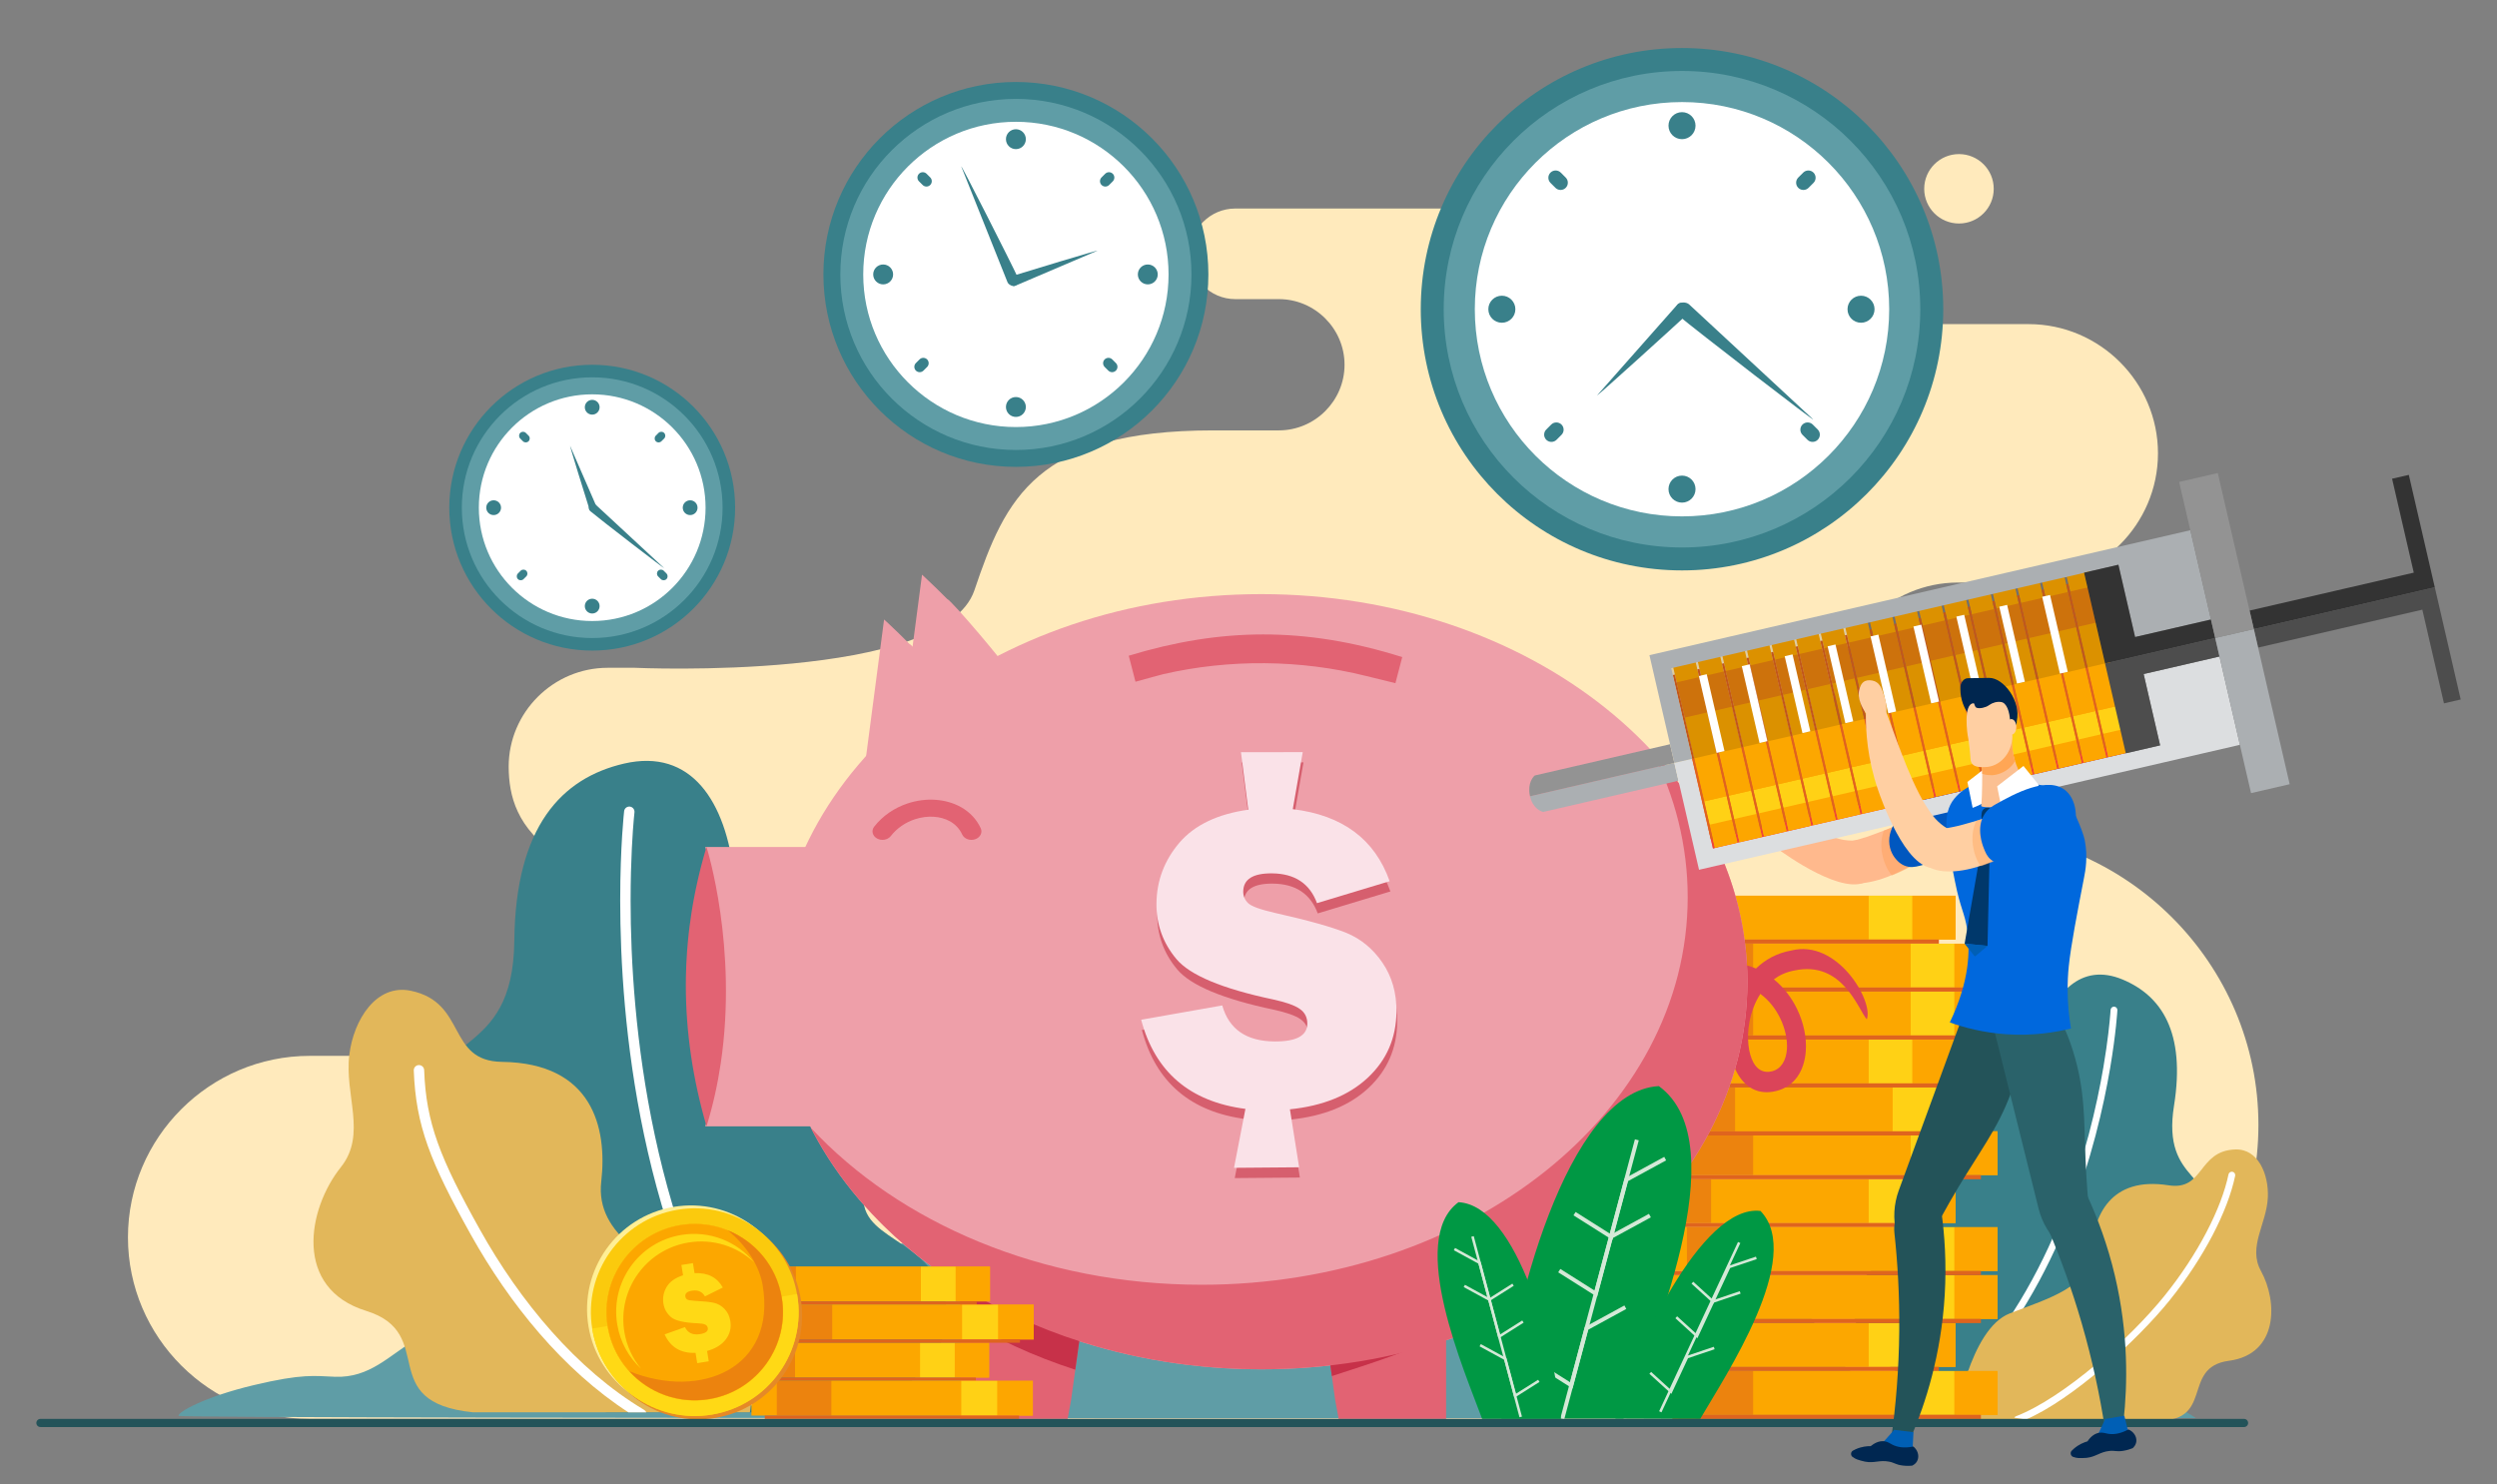 <?xml version="1.0" encoding="UTF-8"?> <!-- Generator: Adobe Illustrator 24.0.1, SVG Export Plug-In . SVG Version: 6.00 Build 0) --> <svg xmlns="http://www.w3.org/2000/svg" xmlns:xlink="http://www.w3.org/1999/xlink" version="1.1" id="Layer_1" x="0px" y="0px" viewBox="0 0 1675.57 996.11" style="enable-background:new 0 0 1675.57 996.11;" xml:space="preserve"><rect x="0" y="0" width="1675.57" height="996.11" fill="#808080" stroke="none"/> <style type="text/css"> .st0{fill-rule:evenodd;clip-rule:evenodd;fill:#FFEABC;} .st1{fill-rule:evenodd;clip-rule:evenodd;fill:#5F9DA6;} .st2{fill:#39808A;} .st3{fill:#FFFFFF;} .st4{fill-rule:evenodd;clip-rule:evenodd;fill:#E2B75A;} .st5{fill-rule:evenodd;clip-rule:evenodd;fill:#FDA600;} .st6{fill-rule:evenodd;clip-rule:evenodd;fill:#FFD115;} .st7{fill-rule:evenodd;clip-rule:evenodd;fill:#FCA700;} .st8{fill-rule:evenodd;clip-rule:evenodd;fill:#EC830E;} .st9{fill-rule:evenodd;clip-rule:evenodd;fill:#DF641E;} .st10{fill:#DB4459;} .st11{clip-path:url(#SVGID_2_);fill:#EE9FA9;} .st12{fill-rule:evenodd;clip-rule:evenodd;fill:#E26373;} .st13{fill-rule:evenodd;clip-rule:evenodd;fill:#C73149;} .st14{fill-rule:evenodd;clip-rule:evenodd;fill:#EE9FA9;} .st15{clip-path:url(#SVGID_4_);fill:#EE9FA9;} .st16{fill:#E26373;} .st17{fill-rule:evenodd;clip-rule:evenodd;fill:#D65F6E;} .st18{fill-rule:evenodd;clip-rule:evenodd;fill:#FAE2E8;} .st19{fill-rule:evenodd;clip-rule:evenodd;fill:#39808A;} .st20{fill-rule:evenodd;clip-rule:evenodd;fill:#38A9F9;} .st21{fill-rule:evenodd;clip-rule:evenodd;fill:#FFFFFF;} .st22{fill-rule:evenodd;clip-rule:evenodd;fill:#009844;} .st23{fill:#D4E9D7;} .st24{fill:#E58927;} .st25{fill:#FFEF95;} .st26{fill:#FBCA0D;} .st27{fill:#FFD915;} .st28{fill:#FCA700;} .st29{fill:none;stroke:#FCA700;stroke-width:0.216;stroke-miterlimit:10;} .st30{fill:#EC830E;} .st31{fill-rule:evenodd;clip-rule:evenodd;fill:#FFD915;} .st32{fill-rule:evenodd;clip-rule:evenodd;fill:#235359;} .st33{fill:#FFB98D;} .st34{opacity:0.53;fill:#FFA260;} .st35{fill:#0057BF;} .st36{fill:#ABAFB2;} .st37{fill:#DCDEE0;} .st38{fill:#EF4836;} .st39{fill:#4D4D4D;} .st40{fill:#939393;} .st41{opacity:0.13;} .st42{fill:#333333;} .st43{fill:#235359;} .st44{fill:#005FB5;} .st45{fill:#002751;} .st46{fill:#2A626A;} .st47{fill:#0068DD;} .st48{fill:#00386B;} .st49{fill:#FBC092;} .st50{fill:#FFA655;} .st51{fill:#00264F;} .st52{fill:#FFCFA2;} .st53{opacity:0.53;fill:#FFAD6A;} </style> <g> <path class="st0" d="M246.83,708.62h-39.01c-67.08,0-121.96,54.82-121.96,121.82c0,67,54.88,121.82,121.96,121.82h1110.17 c108.62,0,197.49-88.76,197.49-197.26c0-108.49-88.87-197.25-197.49-197.25c-45.93,0-87.47-37.53-87.47-83.4 c0-45.87,37.57-83.4,83.5-83.4h47.23c47.75,0,86.82-39.02,86.82-86.71c0-47.69-39.07-86.71-86.82-86.71h-134.57 c-18.59,0-33.8-15.19-33.8-33.76c0-18.57,15.21-33.76,33.8-33.76h22.4c12.83,0,23.33-10.48,23.33-23.29v0 c0-12.81-10.5-23.3-23.33-23.3h-83.96c0,0-24.59,0-55.54,0c-30.96,0-34.41,36.53-112.61,36.53c-120.89,0-47.19,0-168.08,0 c-16.74,0-30.44,13.68-30.44,30.4v0c0,16.72,13.7,30.4,30.44,30.4h29.24c24.26,0,44.1,19.83,44.1,44.05 c0,24.23-19.85,44.05-44.1,44.05h-43.99c-118.79,0-139.47,45.59-160.27,107.27c-20.81,61.67-227.86,52.06-227.86,52.06h-18.21 c-36.56,0-66.47,29.87-66.47,66.38c0.12,19.4,5.14,41.41,33.75,60.14c27.77,18.18,57.12,17.73,58.69,61.96 c0.88,24.72-14.79,52.29-64.19,67.03C342.57,711.72,299.12,709.01,246.83,708.62z M1314.54,150c-12.89,0-23.33-10.43-23.33-23.29 c0-12.87,10.45-23.3,23.33-23.3c12.88,0,23.32,10.43,23.32,23.3C1337.87,139.57,1327.43,150,1314.54,150z"></path> <path class="st1" d="M1473.52,951.73c0,0-67.33-45.75-121.58-28.31c-54.25,17.44-83.1,19.37-111.2-4.08 c-28.1-23.45-15.84-46.6-61.3-53.37c-45.46-6.78-45.68,34.08-55.43,40.41c-9.74,6.34-29.92,17.25-48.74-12.94 c-18.81-30.18-35.53-54.2-64.18-46.88c-17.16,4.38-77.5,28.01-107.22-4.3c-13.18-14.34-37.37-34.48-66.6-31.51 c-29.23,2.97-39.77,10.25-56.64,17.17c-16.87,6.92-40.7-0.49-55.6-6.92c-20.62-8.89-54.26-22-75.09-6.92 c-31.07,22.49-53.01,27.2-102.25,14.98c-31.54-7.83-31.03-13.3-62.19,5.16c-48.47,28.72-35.39,78.83-111.41,57.52 c-98.33-27.56-102.62,33.93-149.2,32.26c-13.76-0.49-21.44-2.29-54.69,5.62c-33.25,7.91-51.42,18.39-50.34,20.63 C120.98,952.48,1473.52,951.73,1473.52,951.73"></path> <path class="st2" d="M1272.56,920.47c0,0-38.03-25.78-26.96-53.77c11.06-28.01,44.06-19.24,43.44-42.94 c-0.62-23.71-16.55-63.16,9.28-85.5c25.83-22.34,58.77-0.7,70.1-40.24c9.13-31.86,28.05-52.3,55.98-40.61 c25.85,10.83,42.37,35.08,34.43,84.73c-8.45,52.87,31.24,44.37,25.08,83.32c-6.21,39.23-37.39,33.92-54.05,58.11 c-7.87,11.43-0.29,57.59-45.63,55.91L1272.56,920.47z"></path> <path class="st3" d="M1416.28,677.75c0,0-0.05,0.9-0.19,2.66c-0.42,5.28-1.63,18.1-4.63,35.74 c-8.78,51.62-32.98,144.51-97.18,211.01c-0.11,0.11-0.21,0.24-0.29,0.37l5.38,0.92c63.89-67.52,87.79-159.95,96.59-211.53 c4.04-23.74,4.87-38.84,4.88-38.92c0.07-1.26-0.89-2.33-2.15-2.41C1417.43,675.53,1416.35,676.5,1416.28,677.75"></path> <path class="st4" d="M1312.08,953.29c0,0,9.64-61.33,36.45-71.78c26.8-10.45,53.59-17.57,54.9-41.54 c1.31-23.97,12.67-50.59,51.73-44.48c24.15,3.79,19.43-23.16,44.77-24.05c15.4-0.54,22.57,16.66,21.87,32.24 c-0.79,17.74-13.53,33.14-4.67,49.21c11.51,20.82,11.64,56.02-21.48,60.39c-33.12,4.37-8.04,42.91-51.63,40.01l-15.28-0.58 L1312.08,953.29z"></path> <path class="st3" d="M1495.4,788.19c-4.71,22.69-20.37,53.46-42.99,81.52c-22.6,28.08-67.44,68.37-99.66,80.81 c-0.47,0.18-0.85,0.5-1.11,0.9l7.73,1.32c31.31-13.45,74.78-53.07,96.6-80.16c22.97-28.56,38.92-59.68,43.9-83.46 c0.25-1.23-0.53-2.44-1.77-2.7C1496.87,786.17,1495.65,786.96,1495.4,788.19"></path> <path class="st2" d="M580.02,947.86c0,0,63.92-29.08,54.43-74.11c-9.48-45.04-61.45-40.3-54.43-75.85 c7.02-35.56,41.15-90.93,7.97-131.23c-33.19-40.29-88.38-16.14-95.3-78.63c-5.58-50.36-28.85-86.02-73.93-75.57 c-41.73,9.69-72.85,41.99-73.63,118.85c-0.84,81.83-58.47,58.84-59.18,119.12c-0.72,60.72,47.64,60.72,66.53,101.45 c8.92,19.24-14.34,86.85,54.42,95.97H580.02z"></path> <path class="st3" d="M425.75,545.21c0,0.01-0.16,1.37-0.4,4.05c-0.73,8.06-2.19,27.69-2.19,55.04 c-0.02,80.04,12.61,226.24,92.28,342.93c0.14,0.2,0.25,0.41,0.34,0.62h-8.34c-78.94-118.15-91.23-263.56-91.26-343.55 c0-36.81,2.62-59.79,2.64-59.89c0.22-1.91,1.94-3.29,3.86-3.07C424.59,541.56,425.96,543.3,425.75,545.21"></path> <path class="st4" d="M503.2,947.86c0,0,10.06-55.58-27.67-78.21c-37.71-22.63-76.24-40.24-72.06-76.7 c4.18-36.46-6.1-79.49-66.55-80.3c-37.36-0.49-23.33-39.88-61.29-47.73c-23.07-4.78-38.29,19.31-41.23,42.96 c-3.36,26.94,11.89,53.42-5.6,75.35c-22.7,28.42-31.91,81.43,16.87,96.52c48.78,15.09,5.31,61.27,71.74,68.1h20.42H503.2z"></path> <path class="st3" d="M284.63,718.16c1.27,35.4,10.52,58.96,37.39,107.04c26.85,48.12,64.84,93.98,110.21,121.01 c0.67,0.4,1.16,0.98,1.44,1.65h-11.99c-43.72-28.3-79.82-72.81-105.75-119.25c-27.29-48.93-36.87-73.08-38.27-110.19 c-0.07-1.92,1.43-3.55,3.36-3.62C282.94,714.75,284.57,716.25,284.63,718.16"></path> <rect x="1083.14" y="887.97" class="st5" width="229.1" height="29.38"></rect> <rect x="1283.21" y="887.97" class="st5" width="29.03" height="29.38"></rect> <rect x="1253.83" y="887.97" class="st6" width="29.38" height="29.38"></rect> <rect x="1148.2" y="887.97" class="st7" width="105.63" height="29.38"></rect> <rect x="1103.78" y="887.97" class="st8" width="44.42" height="29.38"></rect> <rect x="1093.99" y="917.35" class="st9" width="207.06" height="2.8"></rect> <rect x="1111.35" y="920.15" class="st5" width="229.1" height="29.38"></rect> <rect x="1311.42" y="920.15" class="st5" width="29.03" height="29.38"></rect> <rect x="1282.04" y="920.15" class="st6" width="29.38" height="29.38"></rect> <rect x="1176.41" y="920.15" class="st7" width="105.63" height="29.38"></rect> <rect x="1131.99" y="920.15" class="st8" width="44.42" height="29.38"></rect> <rect x="1122.2" y="949.53" class="st9" width="207.06" height="2.8"></rect> <rect x="1111.35" y="855.79" class="st5" width="229.1" height="29.38"></rect> <rect x="1311.42" y="855.79" class="st5" width="29.03" height="29.38"></rect> <rect x="1282.04" y="855.79" class="st6" width="29.38" height="29.38"></rect> <rect x="1176.41" y="855.79" class="st7" width="105.63" height="29.38"></rect> <rect x="1131.99" y="855.79" class="st8" width="44.42" height="29.38"></rect> <rect x="1122.2" y="885.17" class="st9" width="207.06" height="2.8"></rect> <rect x="1083.14" y="791.43" class="st5" width="229.1" height="29.38"></rect> <rect x="1283.21" y="791.43" class="st5" width="29.03" height="29.38"></rect> <rect x="1253.83" y="791.43" class="st6" width="29.38" height="29.38"></rect> <rect x="1148.2" y="791.43" class="st7" width="105.63" height="29.38"></rect> <rect x="1103.78" y="791.43" class="st8" width="44.42" height="29.38"></rect> <rect x="1093.99" y="820.81" class="st9" width="207.06" height="2.8"></rect> <rect x="1111.35" y="823.61" class="st5" width="229.1" height="29.38"></rect> <rect x="1311.42" y="823.61" class="st5" width="29.03" height="29.38"></rect> <rect x="1282.04" y="823.61" class="st6" width="29.38" height="29.38"></rect> <rect x="1176.41" y="823.61" class="st7" width="105.63" height="29.38"></rect> <rect x="1131.99" y="823.61" class="st8" width="44.42" height="29.38"></rect> <rect x="1122.2" y="852.99" class="st9" width="207.06" height="2.8"></rect> <rect x="1111.35" y="759.25" class="st5" width="229.1" height="29.38"></rect> <rect x="1311.42" y="759.25" class="st5" width="29.03" height="29.38"></rect> <rect x="1282.04" y="759.25" class="st6" width="29.38" height="29.38"></rect> <rect x="1176.41" y="759.25" class="st7" width="105.63" height="29.38"></rect> <rect x="1131.99" y="759.25" class="st8" width="44.42" height="29.38"></rect> <rect x="1122.2" y="788.63" class="st9" width="207.06" height="2.8"></rect> <rect x="1083.14" y="697.69" class="st5" width="229.1" height="29.38"></rect> <rect x="1283.21" y="697.69" class="st5" width="29.03" height="29.38"></rect> <rect x="1253.83" y="697.69" class="st6" width="29.38" height="29.38"></rect> <rect x="1148.2" y="697.69" class="st7" width="105.63" height="29.38"></rect> <rect x="1103.78" y="697.69" class="st8" width="44.42" height="29.38"></rect> <rect x="1093.99" y="727.07" class="st9" width="207.06" height="2.8"></rect> <rect x="1099.25" y="729.87" class="st5" width="229.1" height="29.38"></rect> <rect x="1299.31" y="729.87" class="st5" width="29.03" height="29.38"></rect> <rect x="1269.94" y="729.87" class="st6" width="29.38" height="29.38"></rect> <rect x="1164.31" y="729.87" class="st7" width="105.63" height="29.38"></rect> <rect x="1119.89" y="729.87" class="st8" width="44.42" height="29.38"></rect> <rect x="1110.1" y="759.25" class="st9" width="207.06" height="2.8"></rect> <rect x="1111.35" y="665.51" class="st5" width="229.1" height="29.38"></rect> <rect x="1311.42" y="665.51" class="st5" width="29.03" height="29.38"></rect> <rect x="1282.04" y="665.51" class="st6" width="29.38" height="29.38"></rect> <rect x="1176.41" y="665.51" class="st7" width="105.63" height="29.38"></rect> <rect x="1131.99" y="665.51" class="st8" width="44.42" height="29.38"></rect> <rect x="1122.2" y="694.89" class="st9" width="207.06" height="2.8"></rect> <rect x="1083.14" y="601.15" class="st5" width="229.1" height="29.38"></rect> <rect x="1283.21" y="601.15" class="st5" width="29.03" height="29.38"></rect> <rect x="1253.83" y="601.15" class="st6" width="29.38" height="29.38"></rect> <rect x="1148.2" y="601.15" class="st7" width="105.63" height="29.38"></rect> <rect x="1103.78" y="601.15" class="st8" width="44.42" height="29.38"></rect> <rect x="1093.99" y="630.53" class="st9" width="207.06" height="2.8"></rect> <rect x="1111.35" y="633.34" class="st5" width="229.1" height="29.38"></rect> <rect x="1311.42" y="633.34" class="st5" width="29.03" height="29.38"></rect> <rect x="1282.04" y="633.34" class="st6" width="29.38" height="29.38"></rect> <rect x="1176.41" y="633.34" class="st7" width="105.63" height="29.38"></rect> <rect x="1131.99" y="633.34" class="st8" width="44.42" height="29.38"></rect> <rect x="1122.2" y="662.71" class="st9" width="207.06" height="2.8"></rect> <path class="st10" d="M1194.6,683.43c-3.03-6.29-7.52-12.12-13.33-16.41c-3.63,5.57-6.04,12.05-7.28,18.57 c-1.02,5.4-1.26,10.75-0.75,15.6c0.49,4.65,1.65,8.81,3.43,12.03c2.55,4.6,6.7,7.14,12.28,5.78c6.31-1.54,9.57-7.37,10.11-14.6 l0.01,0C1199.54,697.93,1197.98,690.45,1194.6,683.43 M1120.38,675.2c-2.89,2.13-6.86,1.36-8.86-1.73 c-1.99-3.09-1.27-7.32,1.63-9.45c26.31-19.39,48.48-21.06,65.16-14.01c6.16-5.96,13.97-10.33,23.49-12.05 c31.22-8.08,55.61,34.2,50.88,46.17c-5.83-6.72-16.31-39.78-48.72-32.77c-5.23,0.95-9.77,3.02-13.64,5.89 c6.73,5.46,11.98,12.48,15.6,20c4.45,9.22,6.48,19.3,5.82,28.2l0,0.03h0.01c-0.96,13.04-7.38,23.68-19.96,26.75 c-11.91,2.91-20.71-2.43-26.08-12.11c-2.7-4.88-4.42-10.88-5.11-17.38c-0.67-6.31-0.38-13.12,0.89-19.83 c1.43-7.51,4.08-14.99,8.03-21.66C1156.85,657.66,1140.3,660.53,1120.38,675.2z"></path> <g> <defs> <path id="SVGID_1_" d="M846.35,398.74c180.16,0,326.21,116.46,326.21,260.12s-146.05,260.12-326.21,260.12 c-180.16,0-326.2-116.46-326.2-260.12S666.19,398.74,846.35,398.74"></path> </defs> <clipPath id="SVGID_2_"> <use xlink:href="#SVGID_1_" style="overflow:visible;"></use> </clipPath> <rect x="520.14" y="398.74" class="st11" width="652.41" height="520.24"></rect> </g> <path class="st12" d="M940.94,441c-65.54-20.66-122.07-19.59-183.52-0.93l4.52,17.46c2.39-0.62,16.05-4.48,18.47-5.04 c44.44-10.26,92.22-9.87,136.46,1.22c1.67,0.42,17.85,4.33,19.51,4.78L940.94,441z"></path> <path class="st12" d="M970.38,952.26v-8.17V841.6l-5.85,9.62c-19.67,14.05-45.94,29.96-75.24,40.39l6.63,47.79l2.35,12.85H970.38z"></path> <path class="st13" d="M970.38,894.75v-46.5c-1.83,0.82-3.67,1.63-5.52,2.42l-0.33,0.54c-19.67,14.05-45.94,29.96-75.24,40.39 l4.43,31.94C921.59,914.54,946.55,906.54,970.38,894.75"></path> <path class="st14" d="M603.25,425.2L603.25,425.2l0.01,0.01c2.04,1.99,4.33,4.26,6.79,6.75l0,0c3.52,1.49,40.29,45.17,39.77,46.38 c0.18,0.08,9.25,13.51,9.05,13.99c0.14,0.06,0.98,1.64,1.13,1.9l-0.01,0.03l0.03,0.01c1.04,1.86,2.02,3.72,2.92,5.56l-0.01,0.03 l0.04,0.01l0.24,0.48l-0.04,0.09l0.1,0.04c0.68,1.41,1.32,2.81,1.91,4.2c0.28,0.65,0.55,1.32,0.81,1.97c0,0-8.27,5.72-21.92,10.34 l-0.01,0l0,0c-1.25,0.42-2.55,0.84-3.9,1.24l-0.01,0l0,0.01c-0.89,0.26-1.79,0.52-2.71,0.77l-0.03-0.01l-0.01,0.02 c-1.39,0.37-2.81,0.73-4.27,1.06l-0.04-0.01l-0.01,0.03c-3.28,0.75-6.76,1.38-10.41,1.84l-0.03-0.01l-0.01,0.02 c-1.49,0.18-3,0.34-4.54,0.46l-0.01,0l0,0l-0.96,0.07l-0.03-0.01l-0.01,0.02l-0.95,0.06l-0.04-0.01l0,0.01l-0.96,0.06l-0.03-0.01 l-0.01,0.01c-1.75,0.09-3.54,0.13-5.35,0.13l-0.02-0.01l0,0.01c-0.79,0-1.58-0.01-2.38-0.03v0c-8.65-0.21-17.91-1.58-27.54-4.65 l13.45-102.31l0,0l0,0l0-0.01l0.01,0.01l0.01,0.03C593.65,416.09,597.48,419.57,603.25,425.2"></path> <path class="st12" d="M644.3,952.26v-8.17V841.6l5.85,9.62c19.67,14.05,45.94,29.96,75.24,40.39l-6.63,47.79l-2.35,12.85H644.3z"></path> <path class="st13" d="M644.3,883.81v-35.55c1.83,0.82,3.67,1.63,5.52,2.42l0.33,0.54c19.67,14.05,45.94,29.96,75.24,40.39 l-3.84,27.66C693.68,910.26,667.72,898.28,644.3,883.81"></path> <path class="st14" d="M628.7,395.16L628.7,395.16l0.01,0.01c2.04,1.99,4.33,4.26,6.79,6.74l0,0c3.52,1.5,40.29,45.17,39.77,46.38 c0.18,0.08,9.25,13.51,9.05,13.99c0.14,0.06,0.98,1.64,1.13,1.9l-0.01,0.03l0.03,0.01c1.04,1.86,2.02,3.72,2.92,5.56l-0.01,0.03 l0.03,0.01l0.24,0.48l-0.03,0.09l0.1,0.04c0.68,1.41,1.32,2.81,1.92,4.2c0.28,0.66,0.55,1.32,0.81,1.97c0,0-8.27,5.72-21.92,10.34 l-0.01,0l0,0c-1.25,0.42-2.55,0.84-3.9,1.24l-0.01,0l0,0.01c-0.89,0.26-1.79,0.52-2.71,0.77l-0.03-0.01l-0.01,0.02 c-1.38,0.37-2.81,0.73-4.27,1.06l-0.04-0.01l-0.01,0.03c-3.29,0.75-6.76,1.38-10.41,1.84l-0.03-0.01l-0.01,0.02 c-1.49,0.18-3,0.34-4.54,0.46h-0.01v0l-0.96,0.07l-0.03-0.01l-0.01,0.01l-0.95,0.06l-0.04-0.01l-0.01,0.01l-0.95,0.06l-0.03-0.01 l-0.01,0.01c-1.75,0.09-3.54,0.13-5.35,0.13l-0.02-0.01l0,0.01c-0.79,0-1.58-0.01-2.38-0.03v0c-8.65-0.21-17.91-1.58-27.54-4.65 l13.45-102.31v0v0l0-0.01l0.02,0.01l0.01,0.03C619.09,386.05,622.93,389.53,628.7,395.16"></path> <g> <defs> <path id="SVGID_3_" d="M459.4,655.27c-0.04,2.04-0.06,4.08-0.06,6.12C459.34,659.35,459.36,657.31,459.4,655.27 M460.13,639.16 c-0.24,3.46-0.43,6.93-0.56,10.4C459.69,646.09,459.88,642.62,460.13,639.16z M460.66,632.6c-0.19,2.02-0.35,4.05-0.5,6.08 C460.3,636.65,460.47,634.62,460.66,632.6z M461.2,627.23c-0.16,1.43-0.3,2.87-0.44,4.3 C460.89,630.09,461.04,628.66,461.2,627.23z M461.83,621.86c-0.17,1.32-0.32,2.64-0.48,3.96 C461.5,624.5,461.66,623.17,461.83,621.86z M463.09,612.9c-0.41,2.66-0.79,5.33-1.14,8C462.29,618.23,462.67,615.57,463.09,612.9 z M463.66,609.32c-0.18,1.08-0.35,2.15-0.52,3.22C463.31,611.47,463.48,610.4,463.66,609.32z M464.18,606.34l-0.44,2.53 L464.18,606.34z M464.72,603.36l-0.38,2.09L464.72,603.36z M465.41,599.77l-0.47,2.43L465.41,599.77z M466.01,596.79l-0.48,2.36 L466.01,596.79z M467.31,590.82c-0.41,1.81-0.8,3.61-1.18,5.41C466.51,594.43,466.9,592.63,467.31,590.82z M467.86,588.44 l-0.54,2.35L467.86,588.44z M468.43,586.05l-0.52,2.16L468.43,586.05z M469.02,583.66l-0.51,2.06L469.02,583.66z M469.63,581.27 l-0.52,2.05L469.63,581.27z M470.1,579.48l-0.4,1.51L470.1,579.48z M470.74,577.1l-0.44,1.62L470.74,577.1z M471.4,574.71 l-0.5,1.82L471.4,574.71z M472.09,572.33l-0.59,2.06L472.09,572.33z M554.72,755.92h-81.48c29.33-95,0-187.49,0-187.49 c-0.39,1.29-0.77,2.58-1.14,3.87c0.37-1.29,0.75-2.58,1.14-3.87h80.69h0.79V755.9V755.92z"></path> </defs> <clipPath id="SVGID_4_"> <use xlink:href="#SVGID_3_" style="overflow:visible;"></use> </clipPath> <rect x="459.34" y="568.44" class="st15" width="95.38" height="187.49"></rect> </g> <path class="st12" d="M1108.49,504.03c40.25,43.26,64.07,96.82,64.07,154.83c0,143.66-146.05,260.12-326.21,260.12 c-136.64,0-253.63-67-302.19-162.03c59.44,63.88,154.72,105.29,262.14,105.29c180.16,0,326.2-116.46,326.2-260.12 C1132.5,567.41,1123.96,534.31,1108.49,504.03"></path> <path class="st16" d="M597.75,561.1c-2.04,2.63-6.19,3.35-9.27,1.61c-3.08-1.74-3.92-5.28-1.88-7.9 c5.89-7.54,13.87-12.74,22.38-15.58c6.08-2.03,12.45-2.86,18.54-2.47c6.27,0.4,12.27,2.06,17.44,4.99l0.32,0.19 c5.53,3.21,10.04,7.86,12.83,13.94c1.34,2.94-0.36,6.24-3.8,7.39c-3.44,1.14-7.32-0.3-8.66-3.23c-1.75-3.82-4.53-6.71-7.88-8.67 l-0.19-0.1c-3.22-1.83-7.01-2.87-11-3.12c-4.16-0.26-8.53,0.31-12.73,1.71C607.75,551.88,602.02,555.64,597.75,561.1"></path> <path class="st12" d="M483.66,713.51c11.48-77.42-9.08-143.58-9.56-145.08l-1.14,3.87c-0.01,0-0.01,0.01-0.01,0.02l-0.59,2.06 c-0.04,0.11-0.07,0.22-0.09,0.33l-0.5,1.82c-0.06,0.19-0.11,0.38-0.16,0.57l-0.44,1.63c-0.07,0.25-0.14,0.5-0.2,0.76l-0.4,1.51 c-0.03,0.09-0.06,0.19-0.07,0.28l-0.52,2.05c-0.04,0.11-0.07,0.22-0.09,0.33l-0.51,2.06c-0.03,0.11-0.06,0.22-0.08,0.33l-0.52,2.16 c-0.03,0.07-0.04,0.15-0.05,0.22l-0.54,2.35c-0.01,0.01-0.01,0.03-0.01,0.04l-1.18,5.41c-0.25,1.18-0.49,2.36-0.72,3.54l-0.47,2.43 c-0.08,0.38-0.15,0.76-0.22,1.15l-0.38,2.09c-0.06,0.29-0.11,0.59-0.16,0.89l-0.44,2.54c-0.03,0.15-0.05,0.3-0.07,0.45l-0.52,3.22 c-0.49,3.1-0.93,6.21-1.32,9.31l-0.48,3.97c-0.06,0.47-0.11,0.94-0.15,1.41l-0.44,4.3c-0.04,0.36-0.07,0.71-0.1,1.07l-0.5,6.07 c-0.4,5.53-0.66,11.06-0.76,16.6l-0.06,6.13c0.02,31.35,4.68,62.88,13.9,94.52C478.52,741.63,481.6,727.38,483.66,713.51"></path> <path class="st17" d="M838.12,550.29l-4.89-38.59l41.45-0.04l-6.68,38.28c33.38,4.03,55.04,20.18,65,48.34l-48.76,14.73 c-4.85-13.18-14.9-19.84-30.15-19.99c-12.82-0.12-19.27,3.95-19.34,12.21c-0.03,3.02,1.06,5.57,3.21,7.71 c2.15,2.14,8.11,4.31,17.94,6.58c22.4,5.03,38.46,9.53,48.17,13.49c9.71,4.01,17.75,10.65,24.12,19.98 c6.37,9.33,9.5,20.27,9.37,32.93c-0.17,17.69-6.61,32.45-19.28,44.29c-12.72,11.85-30.1,18.89-52.21,21.17l6.18,38.91l-43.7,0.36 l7.66-39.56c-37.34-4.81-60.66-24.79-69.97-59.83l54.42-9.59c4.51,15.93,16.14,23.99,34.94,24.17 c14.67,0.14,22.06-3.81,22.14-11.86c0.04-4.24-1.62-7.59-5.04-9.95c-3.37-2.42-9.43-4.54-18.1-6.42 c-34.09-7.21-55.66-16.26-64.72-27.1c-9.06-10.84-13.49-23.27-13.36-37.2c0.15-15.41,5.31-29.02,15.43-40.9 C802.11,560.59,817.49,553.21,838.12,550.29"></path> <path class="st18" d="M837.63,543.41l-4.9-38.59l41.45-0.04l-6.68,38.28c33.38,4.03,55.04,20.18,65,48.34l-48.76,14.73 c-4.85-13.18-14.9-19.84-30.15-19.99c-12.82-0.12-19.27,3.95-19.34,12.21c-0.03,3.02,1.06,5.57,3.21,7.71 c2.15,2.14,8.11,4.32,17.94,6.58c22.4,5.03,38.46,9.53,48.17,13.49c9.71,4.01,17.75,10.65,24.12,19.98 c6.37,9.33,9.5,20.27,9.38,32.93c-0.17,17.69-6.61,32.45-19.28,44.29c-12.72,11.85-30.1,18.89-52.21,21.16l6.18,38.91l-43.7,0.36 l7.66-39.56c-37.34-4.81-60.66-24.79-69.97-59.83l54.42-9.59c4.51,15.93,16.14,23.99,34.94,24.16 c14.67,0.14,22.06-3.81,22.14-11.86c0.04-4.24-1.62-7.59-5.04-9.95c-3.37-2.42-9.43-4.54-18.11-6.42 c-34.09-7.21-55.66-16.26-64.72-27.1c-9.06-10.84-13.49-23.27-13.36-37.2c0.15-15.41,5.31-29.02,15.43-40.9 C801.62,553.71,817,546.34,837.63,543.41"></path> <g> <rect x="1220.04" y="219.24" transform="matrix(0.881 -0.472 0.472 0.881 41.296 617.701)" class="st19" width="62.15" height="14.7"></rect> <path class="st20" d="M1249.05,157.96l-53.93,28.9c-4.94,2.65-6.82,8.86-4.17,13.8l15.93,29.73c2.65,4.94,8.86,6.82,13.8,4.17 l53.93-28.9c4.94-2.65,6.82-8.86,4.17-13.8l-15.93-29.73C1260.21,157.19,1254,155.32,1249.05,157.96"></path> <path class="st19" d="M1128.68,32.23c96.81,0,175.3,78.48,175.3,175.3s-78.48,175.29-175.3,175.29s-175.3-78.48-175.3-175.29 S1031.87,32.23,1128.68,32.23"></path> <path class="st1" d="M1128.68,47.63c88.31,0,159.9,71.59,159.9,159.9c0,88.31-71.59,159.9-159.9,159.9s-159.9-71.59-159.9-159.9 C968.79,119.22,1040.38,47.63,1128.68,47.63"></path> <path class="st21" d="M1128.68,68.5c76.78,0,139.03,62.24,139.03,139.03c0,76.78-62.25,139.03-139.03,139.03 c-76.78,0-139.03-62.24-139.03-139.03C989.66,130.74,1051.9,68.5,1128.68,68.5"></path> <path class="st19" d="M1007.8,198.46c5.01,0,9.07,4.06,9.07,9.07c0,5.01-4.06,9.07-9.07,9.07c-5.01,0-9.07-4.06-9.07-9.07 C998.73,202.52,1002.79,198.46,1007.8,198.46"></path> <path class="st19" d="M1248.81,198.46c5.01,0,9.07,4.06,9.07,9.07c0,5.01-4.06,9.07-9.07,9.07c-5.01,0-9.07-4.06-9.07-9.07 C1239.75,202.52,1243.81,198.46,1248.81,198.46"></path> <path class="st19" d="M1128.68,319.19c5.01,0,9.07,4.06,9.07,9.07c0,5.01-4.06,9.07-9.07,9.07c-5.01,0-9.07-4.06-9.07-9.07 C1119.62,323.26,1123.67,319.19,1128.68,319.19"></path> <path class="st19" d="M1128.68,75.27c5.01,0,9.07,4.06,9.07,9.07c0,5.01-4.06,9.07-9.07,9.07c-5.01,0-9.07-4.06-9.07-9.07 C1119.62,79.33,1123.67,75.27,1128.68,75.27"></path> <path class="st19" d="M1047.82,284.93L1047.82,284.93c1.9,1.9,1.9,5,0,6.9l-3.32,3.32c-1.9,1.9-5,1.9-6.9,0h0 c-1.9-1.9-1.9-5,0-6.9l3.32-3.32C1042.81,283.04,1045.92,283.04,1047.82,284.93 M1216.91,115.84L1216.91,115.84 c1.9,1.9,1.9,5,0,6.9l-3.32,3.32c-1.9,1.9-5,1.9-6.9,0l0,0c-1.9-1.9-1.9-5,0-6.9l3.32-3.32 C1211.91,113.94,1215.02,113.94,1216.91,115.84z"></path> <path class="st19" d="M1209.53,284.93L1209.53,284.93c-1.9,1.9-1.9,5,0,6.9l3.32,3.32c1.9,1.9,5,1.9,6.9,0l0,0 c1.9-1.9,1.9-5,0-6.9l-3.32-3.32C1214.53,283.04,1211.43,283.04,1209.53,284.93 M1040.43,115.84L1040.43,115.84 c-1.9,1.9-1.9,5,0,6.9l3.32,3.32c1.9,1.9,5,1.9,6.9,0l0,0c1.9-1.9,1.9-5,0-6.9l-3.32-3.32 C1045.43,113.94,1042.33,113.94,1040.43,115.84z"></path> <path class="st19" d="M1216.33,281.12c6.43,5.97-81.32-61.83-89.63-69.01c-3.11-2.69-2.42-5.88-1-7.57c1.69-2.02,5.88-2,7.79-0.22 L1216.33,281.12z"></path> <path class="st19" d="M1071.95,265.07c-3.56,4.03,53.99-48.27,60.46-54.32c2.11-1.97-2.26-10.23-6.6-6.6L1071.95,265.07z"></path> </g> <g> <rect x="447.37" y="347.12" transform="matrix(0.881 -0.472 0.472 0.881 -110.788 260.947)" class="st19" width="34" height="8.04"></rect> <path class="st20" d="M463.24,313.6l-29.51,15.81c-2.71,1.45-3.73,4.85-2.28,7.55l8.71,16.27c1.45,2.7,4.85,3.73,7.55,2.28 l29.51-15.81c2.7-1.45,3.73-4.85,2.28-7.55l-8.72-16.26C469.35,313.18,465.95,312.15,463.24,313.6"></path> <path class="st19" d="M397.39,244.81c52.97,0,95.91,42.94,95.91,95.91c0,52.97-42.94,95.91-95.91,95.91 c-52.97,0-95.91-42.94-95.91-95.91C301.48,287.75,344.41,244.81,397.39,244.81"></path> <path class="st1" d="M397.39,253.23c48.32,0,87.49,39.17,87.49,87.49c0,48.32-39.17,87.49-87.49,87.49 c-48.32,0-87.49-39.17-87.49-87.49C309.9,292.4,349.07,253.23,397.39,253.23"></path> <path class="st21" d="M397.39,264.65c42.01,0,76.07,34.06,76.07,76.07s-34.06,76.07-76.07,76.07c-42.01,0-76.07-34.06-76.07-76.07 S355.38,264.65,397.39,264.65"></path> <path class="st19" d="M331.25,335.76c2.74,0,4.96,2.22,4.96,4.96c0,2.74-2.22,4.96-4.96,4.96c-2.74,0-4.96-2.22-4.96-4.96 C326.29,337.98,328.51,335.76,331.25,335.76"></path> <path class="st19" d="M463.11,335.76c2.74,0,4.96,2.22,4.96,4.96c0,2.74-2.22,4.96-4.96,4.96c-2.74,0-4.96-2.22-4.96-4.96 C458.15,337.98,460.37,335.76,463.11,335.76"></path> <path class="st19" d="M397.39,401.82c2.74,0,4.96,2.22,4.96,4.96c0,2.74-2.22,4.96-4.96,4.96c-2.74,0-4.96-2.22-4.96-4.96 C392.43,404.04,394.65,401.82,397.39,401.82"></path> <path class="st19" d="M397.39,268.35c2.74,0,4.96,2.22,4.96,4.96c0,2.74-2.22,4.96-4.96,4.96c-2.74,0-4.96-2.22-4.96-4.96 C392.43,270.58,394.65,268.35,397.39,268.35"></path> <path class="st19" d="M353.14,383.07L353.14,383.07c1.04,1.04,1.04,2.74,0,3.78l-1.82,1.81c-1.04,1.04-2.74,1.04-3.78,0h0 c-1.04-1.04-1.04-2.74,0-3.78l1.82-1.82C350.4,382.03,352.1,382.03,353.14,383.07 M445.66,290.55L445.66,290.55 c1.04,1.04,1.04,2.74,0,3.78l-1.82,1.81c-1.04,1.04-2.74,1.04-3.77,0c-1.04-1.04-1.04-2.74,0-3.77l1.81-1.82 C442.92,289.51,444.62,289.51,445.66,290.55z"></path> <path class="st19" d="M441.62,383.07L441.62,383.07c-1.04,1.04-1.04,2.74,0,3.78l1.81,1.81c1.04,1.04,2.74,1.04,3.78,0l0,0 c1.04-1.04,1.04-2.74,0-3.78l-1.81-1.82C444.36,382.03,442.66,382.03,441.62,383.07 M349.1,290.55L349.1,290.55 c-1.04,1.04-1.04,2.74,0,3.78l1.81,1.81c1.04,1.04,2.74,1.04,3.78,0l0,0c1.04-1.04,1.04-2.74,0-3.77l-1.82-1.82 C351.84,289.51,350.14,289.51,349.1,290.55z"></path> <path class="st19" d="M445.34,380.98c3.52,3.26-44.49-33.83-49.04-37.76c-1.7-1.47-1.32-3.22-0.55-4.14 c0.92-1.11,3.21-1.09,4.26-0.12L445.34,380.98z"></path> <path class="st19" d="M382.66,299.5c-1.17-2.7,11.45,37.93,12.95,42.54c0.49,1.5,5.59,1.24,4.8-1.75L382.66,299.5z"></path> </g> <g> <rect x="749.01" y="192.81" transform="matrix(0.881 -0.472 0.472 0.881 -2.099 388.084)" class="st19" width="45.79" height="10.83"></rect> <path class="st20" d="M770.39,147.66l-39.74,21.29c-3.64,1.95-5.02,6.53-3.07,10.17l11.74,21.9c1.95,3.64,6.52,5.02,10.17,3.07 l39.74-21.29c3.64-1.95,5.02-6.53,3.07-10.17l-11.73-21.9C778.6,147.09,774.03,145.71,770.39,147.66"></path> <path class="st19" d="M681.7,55.02c71.33,0,129.16,57.83,129.16,129.16c0,71.33-57.83,129.16-129.16,129.16 s-129.16-57.83-129.16-129.16C552.54,112.85,610.37,55.02,681.7,55.02"></path> <path class="st1" d="M681.7,66.37c65.06,0,117.81,52.75,117.81,117.81c0,65.06-52.75,117.81-117.81,117.81 c-65.07,0-117.81-52.74-117.81-117.81C563.89,119.11,616.63,66.37,681.7,66.37"></path> <path class="st21" d="M681.7,81.74c56.57,0,102.44,45.86,102.44,102.44c0,56.57-45.86,102.43-102.44,102.43 c-56.57,0-102.44-45.86-102.44-102.43C579.26,127.6,625.13,81.74,681.7,81.74"></path> <path class="st19" d="M592.63,177.5c3.69,0,6.68,2.99,6.68,6.68c0,3.69-2.99,6.68-6.68,6.68c-3.69,0-6.68-2.99-6.68-6.68 C585.95,180.49,588.94,177.5,592.63,177.5"></path> <path class="st19" d="M770.21,177.5c3.69,0,6.68,2.99,6.68,6.68c0,3.69-2.99,6.68-6.68,6.68c-3.69,0-6.68-2.99-6.68-6.68 C763.53,180.49,766.52,177.5,770.21,177.5"></path> <path class="st19" d="M681.7,266.46c3.69,0,6.68,2.99,6.68,6.68c0,3.69-2.99,6.68-6.68,6.68c-3.69,0-6.68-2.99-6.68-6.68 C675.02,269.45,678.01,266.46,681.7,266.46"></path> <path class="st19" d="M681.7,86.73c3.69,0,6.68,2.99,6.68,6.68c0,3.69-2.99,6.68-6.68,6.68c-3.69,0-6.68-2.99-6.68-6.68 C675.02,89.72,678.01,86.73,681.7,86.73"></path> <path class="st19" d="M622.12,241.21L622.12,241.21c1.4,1.4,1.4,3.69,0,5.08l-2.44,2.44c-1.4,1.4-3.69,1.4-5.08,0h0 c-1.4-1.4-1.4-3.69,0-5.08l2.45-2.45C618.43,239.81,620.72,239.81,622.12,241.21 M746.71,116.62L746.71,116.62 c1.4,1.4,1.4,3.69,0,5.09l-2.44,2.44c-1.4,1.4-3.69,1.4-5.09,0c-1.4-1.4-1.4-3.69,0-5.09l2.45-2.45 C743.02,115.22,745.31,115.22,746.71,116.62z"></path> <path class="st19" d="M741.27,241.21L741.27,241.21c-1.4,1.4-1.4,3.69,0,5.08l2.45,2.44c1.4,1.4,3.69,1.4,5.08,0l0,0 c1.4-1.4,1.4-3.69,0-5.08l-2.44-2.45C744.95,239.81,742.66,239.81,741.27,241.21 M616.68,116.62L616.68,116.62 c-1.4,1.4-1.4,3.69,0,5.09l2.45,2.44c1.4,1.4,3.69,1.4,5.08,0l0,0c1.4-1.4,1.4-3.69,0-5.09l-2.44-2.45 C620.36,115.22,618.07,115.22,616.68,116.62z"></path> <path class="st19" d="M645.17,112.04c-2.4-6,34.59,66.85,37.85,74.26c1.22,2.78-0.25,4.68-1.72,5.36 c-1.77,0.81-4.54-0.53-5.25-2.31L645.17,112.04z"></path> <path class="st19" d="M736.2,168.34c3.64-1.56-51.19,15.07-57.4,17.05c-2.03,0.65-1.73,7.52,2.31,6.48L736.2,168.34z"></path> </g> <path class="st22" d="M1007.48,952.03c5.69-71.31,44.09-219.79,105.66-223.11c53.62,39.08-6.17,175.08-23.74,223.11H1007.48z"></path> <rect x="976.52" y="857.04" transform="matrix(0.258 -0.966 0.966 0.258 -32.779 1674.081)" class="st23" width="193.85" height="2.68"></rect> <polygon class="st23" points="1030.56,913.12 1053.57,927.66 1063.45,890.62 1090.02,876.14 1091.3,878.48 1065.75,892.42 1055.22,931.86 1029.14,915.38 "></polygon> <polygon class="st23" points="1047.04,851.63 1070.04,866.16 1079.93,829.13 1106.5,814.64 1107.78,816.99 1082.22,830.92 1071.69,870.36 1045.61,853.89 "></polygon> <polygon class="st23" points="1057.28,813.4 1080.29,827.93 1090.17,790.9 1116.75,776.41 1118.02,778.76 1092.47,792.69 1081.94,832.14 1055.86,815.66 "></polygon> <path class="st22" d="M1047.45,952.26c-3.68-46.13-28.91-143.28-68.74-145.43c-34.69,25.28,4.48,114.36,15.84,145.43H1047.45z"></path> <rect x="1003.53" y="827.88" transform="matrix(0.966 -0.258 0.258 0.966 -195.733 289.221)" class="st23" width="1.73" height="125.4"></rect> <polygon class="st23" points="1032.14,925.99 1017.25,935.39 1010.86,911.44 993.67,902.07 992.85,903.58 1009.38,912.59 1016.19,938.11 1033.06,927.45 "></polygon> <polygon class="st23" points="1021.48,886.21 1006.59,895.61 1000.2,871.66 983.01,862.28 982.19,863.8 998.72,872.82 1005.53,898.33 1022.4,887.67 "></polygon> <polygon class="st23" points="1014.85,861.48 999.97,870.88 993.57,846.93 976.38,837.55 975.56,839.07 992.09,848.09 998.9,873.6 1015.77,862.94 "></polygon> <path class="st22" d="M1084.02,952.03c11.67-44.78,57.74-144.14,97.33-139.32c29.75,30.94-23.83,110.93-40.44,139.54 L1084.02,952.03z"></path> <rect x="1078.76" y="889.84" transform="matrix(0.422 -0.906 0.906 0.422 -148.095 1548.976)" class="st23" width="125.4" height="1.73"></rect> <polygon class="st23" points="1107.97,920.73 1120.98,932.59 1131.46,910.11 1150.02,903.88 1150.56,905.52 1132.72,911.51 1121.56,935.45 1106.8,922.01 "></polygon> <polygon class="st23" points="1125.4,883.42 1138.41,895.27 1148.89,872.8 1167.45,866.57 1168,868.21 1150.15,874.2 1138.99,898.14 1124.24,884.7 "></polygon> <polygon class="st23" points="1136.24,860.22 1149.25,872.08 1159.73,849.6 1178.29,843.37 1178.84,845.01 1160.99,851.01 1149.83,874.94 1135.07,861.5 "></polygon> <rect x="481.85" y="901.17" class="st5" width="181.86" height="23.32"></rect> <rect x="640.66" y="901.17" class="st5" width="23.05" height="23.32"></rect> <rect x="617.34" y="901.17" class="st6" width="23.32" height="23.32"></rect> <rect x="533.49" y="901.17" class="st7" width="83.85" height="23.32"></rect> <rect x="498.23" y="901.17" class="st8" width="35.26" height="23.32"></rect> <rect x="490.46" y="924.49" class="st9" width="164.37" height="2.22"></rect> <rect x="504.24" y="926.71" class="st5" width="188.83" height="23.32"></rect> <rect x="669.14" y="926.71" class="st5" width="23.93" height="23.32"></rect> <rect x="644.93" y="926.71" class="st6" width="24.22" height="23.32"></rect> <rect x="557.86" y="926.71" class="st7" width="87.07" height="23.32"></rect> <rect x="521.25" y="926.71" class="st8" width="36.61" height="23.32"></rect> <rect x="513.18" y="950.03" class="st9" width="170.67" height="2.22"></rect> <rect x="482.44" y="850.08" class="st5" width="181.86" height="23.32"></rect> <rect x="641.26" y="850.08" class="st5" width="23.05" height="23.32"></rect> <rect x="617.93" y="850.08" class="st6" width="23.32" height="23.32"></rect> <rect x="534.09" y="850.08" class="st7" width="83.85" height="23.32"></rect> <rect x="498.82" y="850.08" class="st8" width="35.26" height="23.32"></rect> <rect x="491.05" y="873.4" class="st9" width="164.37" height="2.22"></rect> <rect x="504.83" y="875.62" class="st5" width="188.83" height="23.32"></rect> <rect x="669.74" y="875.62" class="st5" width="23.93" height="23.32"></rect> <rect x="645.52" y="875.62" class="st6" width="24.22" height="23.32"></rect> <rect x="558.46" y="875.62" class="st7" width="87.06" height="23.32"></rect> <rect x="521.84" y="875.62" class="st8" width="36.61" height="23.32"></rect> <rect x="513.77" y="898.94" class="st9" width="170.67" height="2.22"></rect> <path class="st24" d="M399.81,894.48c-6.4-37.96,19.18-73.92,57.14-80.32c37.96-6.4,73.92,19.18,80.32,57.14 c6.4,37.96-19.18,73.92-57.14,80.32C442.17,958.02,406.21,932.44,399.81,894.48"></path> <path class="st25" d="M394.91,890.3c-6.4-37.96,19.18-73.92,57.14-80.32c37.96-6.4,73.92,19.18,80.32,57.14 c6.4,37.96-19.18,73.92-57.14,80.32C437.27,953.84,401.31,928.26,394.91,890.3"></path> <path class="st26" d="M397.48,892.23c-6.4-37.96,19.18-73.92,57.14-80.32c37.96-6.4,73.92,19.18,80.32,57.14 c6.4,37.96-19.18,73.92-57.14,80.32C439.84,955.77,403.88,930.19,397.48,892.23"></path> <path class="st27" d="M397.48,892.23c-0.03-0.2-0.06-0.4-0.09-0.6l137.45-23.17c0.04,0.2,0.07,0.4,0.11,0.6 c6.4,37.96-19.18,73.92-57.14,80.32C439.84,955.77,403.88,930.19,397.48,892.23"></path> <path class="st28" d="M407.88,890.48c-5.43-32.21,16.28-62.74,48.5-68.17c32.22-5.43,62.73,16.28,68.17,48.49 c5.43,32.22-16.28,62.74-48.5,68.17C443.83,944.4,413.31,922.69,407.88,890.48z"></path> <path class="st29" d="M407.88,890.48c-5.43-32.21,16.28-62.74,48.5-68.17c32.22-5.43,62.73,16.28,68.17,48.49 c5.43,32.22-16.28,62.74-48.5,68.17C443.83,944.4,413.31,922.69,407.88,890.48z"></path> <path class="st30" d="M488.33,825.71c13.88,11.22,21.49,25.25,23.44,36.82c9.4,55.73-41.51,77.14-89.43,57.75 c13.1,14.44,33.04,22.1,53.69,18.62c32.21-5.43,53.93-35.95,48.49-68.17C520.98,849.71,506.75,833.16,488.33,825.71"></path> <path class="st27" d="M419,894.09c-4.8-28.44,14.37-55.38,42.81-60.17c16.62-2.8,32.73,2.58,44.21,13.22 c-11.49-13.94-29.91-21.52-49-18.3c-28.44,4.79-47.6,31.73-42.81,60.17c1.99,11.81,7.81,22.03,15.97,29.59 C424.54,911.78,420.57,903.44,419,894.09"></path> <path class="st31" d="M458.36,855.88l-1.12-6.92l7.74-1.25l1.09,6.75c8.82-0.44,15.14,2.79,18.96,9.63l-11.97,5.97 c-1.84-3.19-4.74-4.48-8.69-3.84c-3.32,0.54-4.81,1.88-4.47,4.02c0.13,0.78,0.52,1.39,1.17,1.85c0.65,0.46,2.29,0.76,4.94,0.91 c6.02,0.31,10.38,0.76,13.06,1.36c2.69,0.61,5.06,1.97,7.13,4.11c2.06,2.13,3.36,4.82,3.88,8.11c0.74,4.58-0.27,8.69-3.03,12.32 c-2.77,3.63-6.95,6.22-12.57,7.79l1.12,6.92l-7.74,1.25l-1.12-6.92c-9.88,0.41-16.8-3.72-20.76-12.38l13.66-4.89 c1.87,3.92,5.24,5.49,10.11,4.7c3.8-0.61,5.54-1.96,5.21-4.05c-0.18-1.1-0.76-1.89-1.75-2.35c-0.98-0.48-2.64-0.76-4.97-0.86 c-9.14-0.36-15.13-1.74-17.95-4.14c-2.82-2.41-4.52-5.42-5.11-9.04c-0.64-3.99,0.09-7.75,2.18-11.27 C449.49,860.14,453.15,857.55,458.36,855.88"></path> <path class="st32" d="M27.13,952.26h1478.7c1.51,0,2.74,1.23,2.74,2.74s-1.23,2.74-2.74,2.74H27.13c-1.51,0-2.74-1.24-2.74-2.74 S25.62,952.26,27.13,952.26"></path> </g> <g> <g> <path class="st33" d="M1229.05,569.04c-1,0.88-2.31,2.06-2.63,4c-0.19,1.13,0.02,2.1,0.21,2.71l1.21,3.72 c0.21,3.94,1.44,6.4,2.7,7.98c5.51,6.94,19.63,7.36,36.3,0.93c2.71-1.05,5.49-2.27,8.31-3.68c5.26-2.69,10.51-5.37,15.77-8.05 l-9.01-27.71c-4.25,3.1-11.87,6.3-21.17,9.78c-3.89,1.46-6.34,2.37-7.61,2.79c-6.38,2.11-11.86,3.34-15.83,4.09 C1235.48,565.81,1231.96,566.48,1229.05,569.04z"></path> <path class="st33" d="M1143.32,517.12c-0.57,1.33-0.04,2.73,0.23,3.46c1.8,4.77,14.57,12.31,15.26,12.72 c3.36-0.84,6.72-1.69,10.08-2.53c-0.3-1.54-0.86-3.65-1.96-5.98c-2.04-4.32-4.77-6.89-6.42-8.42c-3.9-3.61-5.03-1.93-10.57-5.73 c-4.72-3.24-7.23-6.54-8.7-5.7c-0.77,0.44-0.78,1.75-0.78,1.95c-0.03,3.64,6.03,5.53,5.52,7.66 C1145.71,515.63,1144.03,515.48,1143.32,517.12z"></path> <path class="st33" d="M1156.77,532.55c6.46,9.4,17.87,23.87,35.82,36.95c4.44,3.24,45.74,33.35,61.29,21.15 c7.76-6.09,8.69-22.38,2.85-26.99c-2.74-2.16-6.01,0.52-13.87,0.5c-7.41-0.02-12.78-2.28-18.48-4.67 c-19.69-8.27-48.13-30.17-58.45-36.67c-0.73-0.46-2.38-1.47-4.08-1.01C1158.62,522.69,1157.33,528.25,1156.77,532.55z"></path> <path class="st34" d="M1264.24,557.4c-3.62,8.2-1.77,21.45,5.2,30.15c2.71-1.05,5.49-2.27,8.31-3.68 c5.26-2.69,10.51-5.37,15.77-8.05l-9.01-27.71C1280.26,551.22,1273.54,553.92,1264.24,557.4z"></path> <path class="st35" d="M1326.66,540.05c0.85,17.4-18.94,31.09-23.51,34.26c-1.25,0.87-6.62,4.5-14.12,6.55 c-4.94,1.35-7.3,1.06-8.24,0.9c-4.79-0.81-7.51-3.95-8.68-5.31c-0.86-1-4.36-5.27-4.4-11.97c-0.04-6.29,2.98-11.17,4.7-13.85 c9.86-15.47,36.1-32.52,48.15-24.36C1326.17,530.07,1326.56,537.9,1326.66,540.05z"></path> </g> <g> <g> <path class="st36" d="M1026.72,534.57c0.23,1.01,0.54,1.88,0.87,2.71c2.67,6.68,7.97,7.64,7.97,7.64l90.73-20.96l-2.75-11.92 L1041.45,531l-14.76,3.41C1026.7,534.46,1026.71,534.51,1026.72,534.57z"></path> <polygon class="st37" points="1126.29,523.96 1140.1,583.73 1503.04,499.88 1489.35,440.61 1438.46,452.37 1449.52,500.24 1426.47,505.56 1426.45,505.44 1149.44,569.43 1138.3,521.18 1135.54,509.26 1123.54,512.03 "></polygon> <polygon class="st38" points="1138.3,521.18 1149.44,569.43 1426.45,505.44 1412.55,445.27 1156.67,504.38 1135.54,509.26 "></polygon> <g> <g> <g> <rect x="1136.88" y="443.67" transform="matrix(0.974 -0.225 0.225 0.974 -84.584 270.625)" class="st5" width="15.47" height="125.23"></rect> <rect x="1149.19" y="551.63" transform="matrix(0.974 -0.225 0.225 0.974 -96.26 274.762)" class="st5" width="15.47" height="15.87"></rect> <rect x="1145.6" y="535.98" transform="matrix(0.974 -0.225 0.225 0.974 -92.851 273.554)" class="st6" width="15.47" height="16.06"></rect> <rect x="1137.29" y="479.18" transform="matrix(0.974 -0.225 0.225 0.974 -84.972 270.762)" class="st7" width="15.47" height="57.74"></rect> <rect x="1128.06" y="455.95" transform="matrix(0.974 -0.225 0.225 0.974 -76.215 267.659)" class="st8" width="15.47" height="24.28"></rect> <rect x="1135.61" y="451.5" transform="matrix(0.974 -0.225 0.225 0.974 -85.205 268.809)" class="st9" width="1.47" height="113.19"></rect> </g> <g> <rect x="1153.39" y="439.85" transform="matrix(0.974 -0.225 0.225 0.974 -83.302 274.242)" class="st5" width="15.47" height="125.23"></rect> <rect x="1165.7" y="547.81" transform="matrix(0.974 -0.225 0.225 0.974 -94.978 278.38)" class="st5" width="15.47" height="15.87"></rect> <rect x="1162.1" y="532.16" transform="matrix(0.974 -0.225 0.225 0.974 -91.57 277.172)" class="st6" width="15.47" height="16.06"></rect> <rect x="1153.8" y="475.37" transform="matrix(0.974 -0.225 0.225 0.974 -83.69 274.38)" class="st7" width="15.47" height="57.74"></rect> <rect x="1144.57" y="452.14" transform="matrix(0.974 -0.225 0.225 0.974 -74.933 271.276)" class="st8" width="15.47" height="24.28"></rect> <rect x="1152.11" y="447.69" transform="matrix(0.974 -0.225 0.225 0.974 -83.923 272.426)" class="st9" width="1.47" height="113.19"></rect> </g> </g> <g> <g> <rect x="1169.9" y="436.04" transform="matrix(0.974 -0.225 0.225 0.974 -82.02 277.859)" class="st5" width="15.47" height="125.23"></rect> <rect x="1182.2" y="544" transform="matrix(0.974 -0.225 0.225 0.974 -93.697 281.997)" class="st5" width="15.47" height="15.87"></rect> <rect x="1178.61" y="528.35" transform="matrix(0.974 -0.225 0.225 0.974 -90.288 280.789)" class="st6" width="15.47" height="16.06"></rect> <rect x="1170.3" y="471.56" transform="matrix(0.974 -0.225 0.225 0.974 -82.408 277.997)" class="st7" width="15.47" height="57.74"></rect> <rect x="1161.07" y="448.33" transform="matrix(0.974 -0.225 0.225 0.974 -73.651 274.894)" class="st8" width="15.47" height="24.28"></rect> <rect x="1168.62" y="443.88" transform="matrix(0.974 -0.225 0.225 0.974 -82.642 276.044)" class="st9" width="1.47" height="113.19"></rect> </g> <g> <rect x="1186.4" y="432.23" transform="matrix(0.974 -0.225 0.225 0.974 -80.739 281.477)" class="st5" width="15.47" height="125.23"></rect> <rect x="1198.71" y="540.19" transform="matrix(0.974 -0.225 0.225 0.974 -92.415 285.614)" class="st5" width="15.47" height="15.87"></rect> <rect x="1195.12" y="524.54" transform="matrix(0.974 -0.225 0.225 0.974 -89.006 284.406)" class="st6" width="15.47" height="16.06"></rect> <rect x="1186.81" y="467.74" transform="matrix(0.974 -0.225 0.225 0.974 -81.127 281.614)" class="st7" width="15.47" height="57.74"></rect> <rect x="1177.58" y="444.51" transform="matrix(0.974 -0.225 0.225 0.974 -72.369 278.511)" class="st8" width="15.47" height="24.28"></rect> <rect x="1185.12" y="440.07" transform="matrix(0.974 -0.225 0.225 0.974 -81.36 279.661)" class="st9" width="1.47" height="113.19"></rect> </g> </g> <g> <g> <rect x="1202.91" y="428.41" transform="matrix(0.974 -0.225 0.225 0.974 -79.457 285.094)" class="st5" width="15.47" height="125.23"></rect> <rect x="1215.21" y="536.37" transform="matrix(0.974 -0.225 0.225 0.974 -91.133 289.231)" class="st5" width="15.47" height="15.87"></rect> <rect x="1211.62" y="520.72" transform="matrix(0.974 -0.225 0.225 0.974 -87.724 288.024)" class="st6" width="15.47" height="16.06"></rect> <rect x="1203.32" y="463.93" transform="matrix(0.974 -0.225 0.225 0.974 -79.845 285.232)" class="st7" width="15.47" height="57.74"></rect> <rect x="1194.08" y="440.7" transform="matrix(0.974 -0.225 0.225 0.974 -71.088 282.128)" class="st8" width="15.47" height="24.28"></rect> <rect x="1201.63" y="436.25" transform="matrix(0.974 -0.225 0.225 0.974 -80.078 283.279)" class="st9" width="1.47" height="113.19"></rect> </g> <g> <rect x="1219.41" y="424.6" transform="matrix(0.974 -0.225 0.225 0.974 -78.175 288.712)" class="st5" width="15.47" height="125.23"></rect> <rect x="1231.72" y="532.56" transform="matrix(0.974 -0.225 0.225 0.974 -89.851 292.849)" class="st5" width="15.47" height="15.87"></rect> <rect x="1228.13" y="516.91" transform="matrix(0.974 -0.225 0.225 0.974 -86.442 291.641)" class="st6" width="15.47" height="16.06"></rect> <rect x="1219.82" y="460.12" transform="matrix(0.974 -0.225 0.225 0.974 -78.563 288.849)" class="st7" width="15.47" height="57.74"></rect> <rect x="1210.59" y="436.89" transform="matrix(0.974 -0.225 0.225 0.974 -69.806 285.746)" class="st8" width="15.47" height="24.28"></rect> <rect x="1218.13" y="432.44" transform="matrix(0.974 -0.225 0.225 0.974 -78.796 286.896)" class="st9" width="1.47" height="113.19"></rect> </g> </g> <g> <g> <rect x="1235.92" y="420.79" transform="matrix(0.974 -0.225 0.225 0.974 -76.893 292.329)" class="st5" width="15.47" height="125.23"></rect> <rect x="1248.23" y="528.75" transform="matrix(0.974 -0.225 0.225 0.974 -88.569 296.466)" class="st5" width="15.47" height="15.87"></rect> <rect x="1244.63" y="513.1" transform="matrix(0.974 -0.225 0.225 0.974 -85.161 295.258)" class="st6" width="15.47" height="16.06"></rect> <rect x="1236.33" y="456.3" transform="matrix(0.974 -0.225 0.225 0.974 -77.281 292.466)" class="st7" width="15.47" height="57.74"></rect> <rect x="1227.1" y="433.07" transform="matrix(0.974 -0.225 0.225 0.974 -68.524 289.363)" class="st8" width="15.47" height="24.28"></rect> <rect x="1234.64" y="428.63" transform="matrix(0.974 -0.225 0.225 0.974 -77.514 290.513)" class="st9" width="1.47" height="113.19"></rect> </g> <g> <rect x="1252.42" y="416.97" transform="matrix(0.974 -0.225 0.225 0.974 -75.611 295.946)" class="st5" width="15.47" height="125.23"></rect> <rect x="1264.73" y="524.93" transform="matrix(0.974 -0.225 0.225 0.974 -87.288 300.084)" class="st5" width="15.47" height="15.87"></rect> <rect x="1261.14" y="509.28" transform="matrix(0.974 -0.225 0.225 0.974 -83.879 298.876)" class="st6" width="15.47" height="16.06"></rect> <rect x="1252.83" y="452.49" transform="matrix(0.974 -0.225 0.225 0.974 -75.999 296.084)" class="st7" width="15.47" height="57.74"></rect> <rect x="1243.6" y="429.26" transform="matrix(0.974 -0.225 0.225 0.974 -67.242 292.981)" class="st8" width="15.47" height="24.28"></rect> <rect x="1251.15" y="424.81" transform="matrix(0.974 -0.225 0.225 0.974 -76.233 294.13)" class="st9" width="1.47" height="113.19"></rect> </g> </g> <g> <g> <rect x="1268.93" y="413.16" transform="matrix(0.974 -0.225 0.225 0.974 -74.33 299.563)" class="st5" width="15.47" height="125.23"></rect> <rect x="1281.24" y="521.12" transform="matrix(0.974 -0.225 0.225 0.974 -86.006 303.701)" class="st5" width="15.47" height="15.87"></rect> <rect x="1277.64" y="505.47" transform="matrix(0.974 -0.225 0.225 0.974 -82.597 302.493)" class="st6" width="15.47" height="16.06"></rect> <rect x="1269.34" y="448.68" transform="matrix(0.974 -0.225 0.225 0.974 -74.718 299.701)" class="st7" width="15.47" height="57.74"></rect> <rect x="1260.11" y="425.45" transform="matrix(0.974 -0.225 0.225 0.974 -65.96 296.598)" class="st8" width="15.47" height="24.28"></rect> <rect x="1267.65" y="421" transform="matrix(0.974 -0.225 0.225 0.974 -74.951 297.748)" class="st9" width="1.47" height="113.19"></rect> </g> <g> <rect x="1285.44" y="409.35" transform="matrix(0.974 -0.225 0.225 0.974 -73.048 303.181)" class="st5" width="15.47" height="125.23"></rect> <rect x="1297.74" y="517.31" transform="matrix(0.974 -0.225 0.225 0.974 -84.724 307.318)" class="st5" width="15.47" height="15.87"></rect> <rect x="1294.15" y="501.66" transform="matrix(0.974 -0.225 0.225 0.974 -81.315 306.11)" class="st6" width="15.47" height="16.06"></rect> <rect x="1285.85" y="444.86" transform="matrix(0.974 -0.225 0.225 0.974 -73.436 303.318)" class="st7" width="15.47" height="57.74"></rect> <rect x="1276.61" y="421.63" transform="matrix(0.974 -0.225 0.225 0.974 -64.679 300.215)" class="st8" width="15.47" height="24.28"></rect> <rect x="1284.16" y="417.19" transform="matrix(0.974 -0.225 0.225 0.974 -73.669 301.365)" class="st9" width="1.47" height="113.19"></rect> </g> </g> <g> <g> <rect x="1301.94" y="405.54" transform="matrix(0.974 -0.225 0.225 0.974 -71.766 306.798)" class="st5" width="15.47" height="125.23"></rect> <rect x="1314.25" y="513.5" transform="matrix(0.974 -0.225 0.225 0.974 -83.442 310.936)" class="st5" width="15.47" height="15.87"></rect> <rect x="1310.66" y="497.85" transform="matrix(0.974 -0.225 0.225 0.974 -80.033 309.728)" class="st6" width="15.47" height="16.06"></rect> <rect x="1302.35" y="441.05" transform="matrix(0.974 -0.225 0.225 0.974 -72.154 306.936)" class="st7" width="15.47" height="57.74"></rect> <rect x="1293.12" y="417.82" transform="matrix(0.974 -0.225 0.225 0.974 -63.397 303.832)" class="st8" width="15.47" height="24.28"></rect> <rect x="1300.66" y="413.37" transform="matrix(0.974 -0.225 0.225 0.974 -72.387 304.983)" class="st9" width="1.47" height="113.19"></rect> </g> <g> <rect x="1318.45" y="401.72" transform="matrix(0.974 -0.225 0.225 0.974 -70.484 310.416)" class="st5" width="15.47" height="125.23"></rect> <rect x="1330.76" y="509.68" transform="matrix(0.974 -0.225 0.225 0.974 -82.16 314.553)" class="st5" width="15.47" height="15.87"></rect> <rect x="1327.16" y="494.03" transform="matrix(0.974 -0.225 0.225 0.974 -78.752 313.345)" class="st6" width="15.47" height="16.06"></rect> <rect x="1318.86" y="437.24" transform="matrix(0.974 -0.225 0.225 0.974 -70.872 310.553)" class="st7" width="15.47" height="57.74"></rect> <rect x="1309.63" y="414.01" transform="matrix(0.974 -0.225 0.225 0.974 -62.115 307.45)" class="st8" width="15.47" height="24.28"></rect> <rect x="1317.17" y="409.56" transform="matrix(0.974 -0.225 0.225 0.974 -71.106 308.6)" class="st9" width="1.47" height="113.19"></rect> </g> </g> <g> <g> <rect x="1334.95" y="397.91" transform="matrix(0.974 -0.225 0.225 0.974 -69.203 314.033)" class="st5" width="15.47" height="125.23"></rect> <rect x="1347.26" y="505.87" transform="matrix(0.974 -0.225 0.225 0.974 -80.879 318.17)" class="st5" width="15.47" height="15.87"></rect> <rect x="1343.67" y="490.22" transform="matrix(0.974 -0.225 0.225 0.974 -77.47 316.962)" class="st6" width="15.47" height="16.06"></rect> <rect x="1335.36" y="433.43" transform="matrix(0.974 -0.225 0.225 0.974 -69.59 314.17)" class="st7" width="15.47" height="57.74"></rect> <rect x="1326.13" y="410.2" transform="matrix(0.974 -0.225 0.225 0.974 -60.833 311.067)" class="st8" width="15.47" height="24.28"></rect> <rect x="1333.68" y="405.75" transform="matrix(0.974 -0.225 0.225 0.974 -69.824 312.217)" class="st9" width="1.47" height="113.19"></rect> </g> <g> <rect x="1351.46" y="394.1" transform="matrix(0.974 -0.225 0.225 0.974 -67.921 317.65)" class="st5" width="15.47" height="125.23"></rect> <rect x="1363.77" y="502.06" transform="matrix(0.974 -0.225 0.225 0.974 -79.597 321.788)" class="st5" width="15.47" height="15.87"></rect> <rect x="1360.17" y="486.41" transform="matrix(0.974 -0.225 0.225 0.974 -76.188 320.58)" class="st6" width="15.47" height="16.06"></rect> <rect x="1351.87" y="429.61" transform="matrix(0.974 -0.225 0.225 0.974 -68.309 317.788)" class="st7" width="15.47" height="57.74"></rect> <rect x="1342.64" y="406.38" transform="matrix(0.974 -0.225 0.225 0.974 -59.551 314.685)" class="st8" width="15.47" height="24.28"></rect> <rect x="1350.18" y="401.93" transform="matrix(0.974 -0.225 0.225 0.974 -68.542 315.834)" class="st9" width="1.47" height="113.19"></rect> </g> </g> <g> <g> <rect x="1367.97" y="390.28" transform="matrix(0.974 -0.225 0.225 0.974 -66.639 321.267)" class="st5" width="15.47" height="125.23"></rect> <rect x="1380.27" y="498.24" transform="matrix(0.974 -0.225 0.225 0.974 -78.315 325.405)" class="st5" width="15.47" height="15.87"></rect> <rect x="1376.68" y="482.59" transform="matrix(0.974 -0.225 0.225 0.974 -74.906 324.197)" class="st6" width="15.47" height="16.06"></rect> <rect x="1368.37" y="425.8" transform="matrix(0.974 -0.225 0.225 0.974 -67.027 321.405)" class="st7" width="15.47" height="57.74"></rect> <rect x="1359.14" y="402.57" transform="matrix(0.974 -0.225 0.225 0.974 -58.27 318.302)" class="st8" width="15.47" height="24.28"></rect> <rect x="1366.69" y="398.12" transform="matrix(0.974 -0.225 0.225 0.974 -67.26 319.452)" class="st9" width="1.47" height="113.19"></rect> </g> <g> <rect x="1384.47" y="386.47" transform="matrix(0.974 -0.225 0.225 0.974 -65.357 324.885)" class="st5" width="15.47" height="125.23"></rect> <rect x="1396.78" y="494.43" transform="matrix(0.974 -0.225 0.225 0.974 -77.033 329.022)" class="st5" width="15.47" height="15.87"></rect> <rect x="1393.19" y="478.78" transform="matrix(0.974 -0.225 0.225 0.974 -73.624 327.814)" class="st6" width="15.47" height="16.06"></rect> <rect x="1384.88" y="421.99" transform="matrix(0.974 -0.225 0.225 0.974 -65.745 325.022)" class="st7" width="15.47" height="57.74"></rect> <rect x="1375.65" y="398.76" transform="matrix(0.974 -0.225 0.225 0.974 -56.988 321.919)" class="st8" width="15.47" height="24.28"></rect> <rect x="1383.19" y="394.31" transform="matrix(0.974 -0.225 0.225 0.974 -65.978 323.069)" class="st9" width="1.47" height="113.19"></rect> </g> <g> <rect x="1400.98" y="382.66" transform="matrix(0.974 -0.225 0.225 0.974 -64.075 328.502)" class="st5" width="15.47" height="125.23"></rect> <rect x="1413.29" y="490.62" transform="matrix(0.974 -0.225 0.225 0.974 -75.751 332.64)" class="st5" width="15.47" height="15.87"></rect> <rect x="1409.69" y="474.97" transform="matrix(0.974 -0.225 0.225 0.974 -72.343 331.432)" class="st6" width="15.47" height="16.06"></rect> <rect x="1401.39" y="418.17" transform="matrix(0.974 -0.225 0.225 0.974 -64.463 328.64)" class="st7" width="15.47" height="57.74"></rect> <rect x="1392.16" y="394.94" transform="matrix(0.974 -0.225 0.225 0.974 -55.706 325.536)" class="st8" width="15.47" height="24.28"></rect> <rect x="1399.7" y="390.5" transform="matrix(0.974 -0.225 0.225 0.974 -64.697 326.687)" class="st9" width="1.47" height="113.19"></rect> </g> </g> </g> <polygon class="st39" points="1515.27,434.62 1625.47,409.17 1639.99,472.04 1651.22,469.44 1633.83,394.15 1628.92,395.29 1622.6,396.75 1512.4,422.2 "></polygon> <polygon class="st39" points="1426.45,505.44 1426.47,505.56 1449.52,500.24 1438.46,452.37 1489.35,440.61 1486.48,428.19 1435.59,439.95 1420.23,443.5 1417.47,444.13 1412.55,445.27 "></polygon> <polygon class="st36" points="1489.35,440.61 1503.04,499.88 1510.53,532.29 1536.45,526.3 1515.27,434.62 1512.4,422.2 1490.32,427.3 1486.48,428.19 "></polygon> <path class="st40" d="M1026.19,530.77c0.05,1.12,0.2,2.32,0.5,3.64l14.76-3.41l82.09-18.96l-2.9-12.56l-90.73,20.96 C1029.9,520.43,1025.86,523.58,1026.19,530.77z"></path> <polygon class="st36" points="1120.64,499.47 1123.54,512.03 1135.54,509.26 1132.64,496.7 1121.49,448.45 1398.5,384.46 1398.47,384.34 1421.52,379.02 1432.72,427.53 1483.61,415.77 1469.77,355.86 1106.83,439.7 "></polygon> <polygon class="st41" points="1132.64,496.7 1135.54,509.26 1156.67,504.38 1412.55,445.27 1398.5,384.46 1121.49,448.45 "></polygon> <polygon class="st42" points="1619.73,384.32 1509.53,409.78 1512.4,422.2 1622.6,396.75 1628.92,395.29 1633.83,394.15 1616.4,318.7 1605.17,321.29 "></polygon> <polygon class="st42" points="1398.5,384.46 1412.55,445.27 1417.47,444.13 1420.23,443.5 1435.59,439.95 1486.48,428.19 1483.61,415.77 1432.72,427.53 1421.52,379.02 1398.47,384.34 "></polygon> <polygon class="st40" points="1469.77,355.86 1483.61,415.77 1486.48,428.19 1490.32,427.3 1512.4,422.2 1509.53,409.78 1488.21,317.47 1462.28,323.45 "></polygon> <rect x="1146.31" y="452.48" transform="matrix(0.974 -0.225 0.225 0.974 -78.323 270.916)" class="st3" width="5.42" height="52.97"></rect> <rect x="1175.12" y="445.83" transform="matrix(0.974 -0.225 0.225 0.974 -76.086 277.229)" class="st3" width="5.42" height="52.97"></rect> <rect x="1203.92" y="439.17" transform="matrix(0.974 -0.225 0.225 0.974 -73.85 283.546)" class="st3" width="5.42" height="52.97"></rect> <rect x="1232.73" y="432.52" transform="matrix(0.974 -0.225 0.225 0.974 -71.611 289.849)" class="st3" width="5.42" height="52.97"></rect> <rect x="1261.53" y="425.87" transform="matrix(0.974 -0.225 0.225 0.974 -69.375 296.167)" class="st3" width="5.42" height="52.97"></rect> <rect x="1290.34" y="419.21" transform="matrix(0.974 -0.225 0.225 0.974 -67.138 302.479)" class="st3" width="5.42" height="52.97"></rect> <rect x="1319.14" y="412.56" transform="matrix(0.974 -0.225 0.225 0.974 -64.901 308.792)" class="st3" width="5.42" height="52.97"></rect> <rect x="1347.95" y="405.9" transform="matrix(0.974 -0.225 0.225 0.974 -62.665 315.11)" class="st3" width="5.42" height="52.97"></rect> <rect x="1376.75" y="399.25" transform="matrix(0.974 -0.225 0.225 0.974 -60.427 321.412)" class="st3" width="5.42" height="52.97"></rect> </g> </g> <g> <g> <path class="st43" d="M1352.48,724.35c-8.02,26.61-19.7,42.12-33.83,65c-6.25,10.12-14.3,23.82-23.12,40.84 c-5.23,10.1-20.18,8.4-22.98-2.62c0-0.01-0.01-0.02-0.01-0.03c-0.01-0.03-0.01-0.05-0.02-0.08c-2.3-9.44-1.74-19.35,1.6-28.48 c13.87-37.88,27.73-75.75,41.6-113.63c1.29-3.51,4.38-6.05,8.07-6.61c8.69-1.32,24.24-1.91,30.97,8.97 C1355.96,689.66,1360.48,697.79,1352.48,724.35z"></path> <path class="st43" d="M1282.49,964.35l-13.34,0.61c2.93-21.05,5.06-45.1,5.31-71.64c0.23-24.1-1.11-46.16-3.24-65.78 c-0.51-4.7,0.39-9.47,2.77-13.55c2-3.42,4.73-5.92,8.02-6.81c3.86-1.04,7.58,0.42,15.05,3.4c2.41,0.96,4.36,1.87,5.67,2.51 c2.21,15.86,3.5,34.8,2.24,56.07C1302.59,909.46,1291.98,942.04,1282.49,964.35z"></path> <polygon class="st44" points="1283.35,974.09 1260.61,971.32 1271.08,959.61 1283.99,961.18 "></polygon> <path class="st45" d="M1283.07,983.66c-1.49,0.14-3.73,0.23-6.4-0.11c-4.84-0.61-5.18-1.88-9.16-2.62 c-6.31-1.18-9.76,1.21-16.01,0.02c-2.04-0.39-4.01-1.06-4.01-1.06c-0.79-0.21-1.71-0.53-2.69-1.05c-0.63-0.33-1.19-0.7-1.7-1.08 c-1.41-1.06-1.26-3.35,0.28-4.21c0.58-0.32,1.2-0.64,1.86-0.94c4.02-1.8,7.67-2.09,10.05-2.06c2.17-1.74,5.36-3.68,8.99-3.29 c2.43,0.26,3.79,1.42,5.74,2.38c2.82,1.39,7.2,2.55,13.89,1.16c2.87,2.28,4,6.01,2.9,8.97 C1285.9,982.32,1283.64,983.4,1283.07,983.66z"></path> </g> <g> <path class="st46" d="M1391.09,705.48c8.26,26.53,7.27,45.93,8.38,72.8c0.49,11.88,1.49,27.74,3.72,46.78 c1.32,11.29-12.01,18.27-20.5,10.7c-0.01-0.01-0.02-0.02-0.03-0.02c-0.02-0.02-0.04-0.04-0.06-0.06 c-7.19-6.53-12.28-15.06-14.63-24.49c-9.73-39.14-19.45-78.29-29.18-117.43c-0.9-3.63,0.24-7.46,2.98-10 c6.46-5.97,19.01-15.16,30.68-9.91C1374.55,674.79,1382.85,678.99,1391.09,705.48z"></path> <path class="st46" d="M1424.97,953.6l-12.59,4.43c-3.25-21-8.14-44.65-15.53-70.14c-6.71-23.15-14.35-43.89-22.04-62.06 c-1.84-4.35-2.35-9.18-1.25-13.77c0.93-3.85,2.83-7.04,5.72-8.83c3.39-2.1,7.38-1.78,15.39-1.08c2.59,0.23,4.71,0.54,6.16,0.77 c6.68,14.55,13.37,32.32,18.29,53.05C1428.41,895.25,1427.63,929.5,1424.97,953.6z"></path> <polygon class="st44" points="1428.59,962.68 1406.02,966.58 1412.67,952.34 1425.49,950.13 "></polygon> <path class="st45" d="M1431.08,971.92c-1.39,0.56-3.5,1.29-6.16,1.74c-4.81,0.81-5.5-0.31-9.52,0.12 c-6.38,0.69-8.99,3.97-15.33,4.63c-2.07,0.21-4.14,0.14-4.14,0.14c-0.81,0.03-1.79-0.02-2.88-0.24c-0.7-0.14-1.34-0.33-1.93-0.55 c-1.66-0.61-2.17-2.85-0.94-4.12c0.46-0.48,0.97-0.96,1.51-1.43c3.33-2.88,6.75-4.21,9.04-4.86c1.57-2.29,4.08-5.06,7.67-5.74 c2.4-0.45,4.04,0.26,6.18,0.63c3.1,0.52,7.63,0.37,13.63-2.89c3.41,1.36,5.56,4.6,5.36,7.75 C1433.41,969.82,1431.55,971.52,1431.08,971.92z"></path> </g> <path class="st47" d="M1389.67,690.25c-10.18,2.54-25.07,5.05-42.99,3.89c-15.95-1.03-29.02-4.63-38.3-7.96 c13.28-27.59,13.73-48.38,11.66-62.31c-1.72-11.55-4.46-13.59-8.2-32.37c-5.94-29.79-9.13-44.87-0.37-55.57 c13.75-16.8,41.85-13.28,45.47-12.38c3.01,0.74,9.59,3.01,12.34,3.33c3.1,0.71,16.47,5.02,23.12,19.56 c3.55,7.75,5.86,14.03,6.51,17.34c2.25,11.42,0.44,20.64-0.46,25.28c-4.56,23.53-8.8,45.42-10.24,59.4 C1387.22,658.22,1386.73,672.47,1389.67,690.25z"></path> <g> <polygon class="st48" points="1318.32,633.32 1333.68,634.82 1335.66,549.33 1332.95,549.06 "></polygon> <polygon class="st44" points="1325,641.72 1325.5,641.77 1333.68,634.82 1318.32,633.32 "></polygon> <path class="st48" d="M1333.32,551.95l1.15,0.11c2.29,0.22,4.32-1.45,4.55-3.73l0.17-1.69c0.22-2.29-1.45-4.32-3.73-4.55 l-1.15-0.11c-2.29-0.22-4.32,1.45-4.55,3.73l-0.17,1.69C1329.36,549.7,1331.03,551.73,1333.32,551.95z"></path> </g> <path class="st3" d="M1323.7,542.18c3.37-1.24,7.62-3.18,12.09-6.27c5.89-4.08,9.89-8.6,12.41-11.96 c-3.45-4.28-6.9-8.56-10.34-12.84c-5.89,4.56-11.78,9.11-17.67,13.67C1321.36,530.57,1322.53,536.37,1323.7,542.18z"></path> <path class="st49" d="M1364.95,530.99c-12.12,11.89-34.6,11.73-35.56,9.9c0.37-0.38,0.79-12.15,0.73-21.58 c-0.03-5.21-0.21-9.71-0.63-11.2c6.93-6.15,13.87-12.31,20.8-18.46c-0.44,4.1-0.87,12.17,1.89,21.13 c1.1,3.58,2.71,7.29,5.03,10.96C1359.65,525.62,1362.41,528.66,1364.95,530.99z"></path> <path class="st50" d="M1352.17,510.78c-0.94,1.62-2.19,3.22-3.83,4.66c-4.01,3.54-8.47,4.49-10.7,4.78 c-0.37,0.05-0.73,0.06-1.1,0.05c-1.15-0.05-3.85,0.02-6.42-0.96c-0.03-5.21-0.21-9.71-0.63-11.2c6.93-6.15,13.87-12.31,20.8-18.46 C1349.85,493.75,1349.42,501.82,1352.17,510.78z"></path> <path class="st51" d="M1344.63,486.69l-9.29,0.14c-10.73,0.16-19.67-10.71-19.87-24.15l-0.01-0.94c-0.05-3.58,2.24-6.54,5.09-6.58 l14.23-0.21c9.58-0.14,21.67,15.63,18.52,29.1l0,0C1353.38,489.58,1349.05,486.62,1344.63,486.69z"></path> <path class="st52" d="M1332.03,514.82l-1.6,0.02c-4.46,0.07-8.12-0.95-8.2-6.01c-0.02-1.81-1.07-11.95-1.56-13.78 c-0.54-2.02-3.48-22.96,3.71-23.06c0.68-0.01,0.49,2.47,2.07,3.04c2.04,0.74,6.06-0.23,7.98-1.59l0.29-0.21 c2.41-1.7,5.27-2.49,8.09-2.09c3.57,0.51,5.83,6.13,6.06,13.6c0.01,0.46,0.06,0.91,0.14,1.36l1.19,6.43 c0.1,0.55,0.16,1.12,0.15,1.68C1350.14,505.47,1342.04,514.67,1332.03,514.82z"></path> <path class="st52" d="M1353.04,487.77c0.04,2.88-1.42,5.24-3.26,5.27c-1.85,0.03-3.38-2.29-3.42-5.17 c-0.04-2.88,1.42-5.24,3.26-5.27C1351.47,482.57,1353,484.88,1353.04,487.77z"></path> <path class="st3" d="M1343.65,545.13c3.37-1.24,7.62-3.18,12.09-6.27c5.89-4.08,9.89-8.6,12.41-11.96 c-3.45-4.28-6.9-8.56-10.34-12.84c-5.89,4.56-11.78,9.11-17.67,13.67C1341.31,533.52,1342.48,539.33,1343.65,545.13z"></path> <g> <path class="st52" d="M1290.25,559.62c-1.06,0.8-2.46,1.87-2.95,3.78c-0.28,1.11-0.15,2.09,0,2.71l0.91,3.81 c-0.11,3.95,0.93,6.5,2.05,8.17c4.94,7.36,18.98,8.9,36.11,3.83c2.78-0.83,5.65-1.82,8.58-3c5.46-2.26,10.91-4.51,16.37-6.76 l-6.76-28.34c-4.48,2.75-12.33,5.33-21.88,8.06c-4,1.14-6.51,1.86-7.81,2.17c-6.52,1.59-12.09,2.38-16.11,2.81 C1296.92,556.92,1293.36,557.3,1290.25,559.62z"></path> <path class="st52" d="M1251.54,457.06c-2.67,1.18-3.52,4.4-3.85,5.65c-1.58,5.98,1.69,11.66,4.5,16.43 c2.14,3.62,4.47,6.52,6.57,8.76c1.91-1.22,3.82-2.43,5.73-3.65c0.51-1.48,1.09-3.58,1.31-6.16c0.41-4.76-0.66-8.35-1.32-10.51 c-1.41-4.6-2.67-8.7-6.26-10.27c-0.05-0.02-0.14-0.06-0.26-0.11C1255.93,456.4,1253.33,456.27,1251.54,457.06z"></path> <path class="st52" d="M1252.06,479.35c-0.09,11.4,0.97,29.8,8.18,50.81c1.78,5.2,18.37,53.54,38.11,52.45 c9.85-0.54,19.94-13.36,17.8-20.48c-1.01-3.34-5.23-3.02-11.65-7.54c-6.06-4.26-9.17-9.19-12.46-14.41 c-11.39-18.06-22.16-52.31-26.89-63.55c-0.33-0.79-1.11-2.56-2.77-3.16C1259.23,472.33,1254.98,476.15,1252.06,479.35z"></path> <path class="st53" d="M1326.26,550.84c-4.27,7.89-3.48,21.24,2.77,30.47c2.78-0.83,5.65-1.83,8.58-3 c5.46-2.26,10.91-4.51,16.37-6.76l-6.76-28.34C1342.72,545.95,1335.81,548.11,1326.26,550.84z"></path> <path class="st47" d="M1389.14,563.58c-6.62,11.88-19.82,13.77-35.19,15.97c-10.32,1.48-15.1-0.15-18.15-2.77 c-2.48-2.13-3.46-4.62-4.62-7.54c-0.73-1.83-5.37-13.58,0.42-22.72c2.31-3.66,5.46-5.57,7.69-6.82 c12.02-6.69,35.29-19.65,47.27-8.74C1394.52,538.21,1394.78,553.48,1389.14,563.58z"></path> </g> </g> </g> </svg> 
